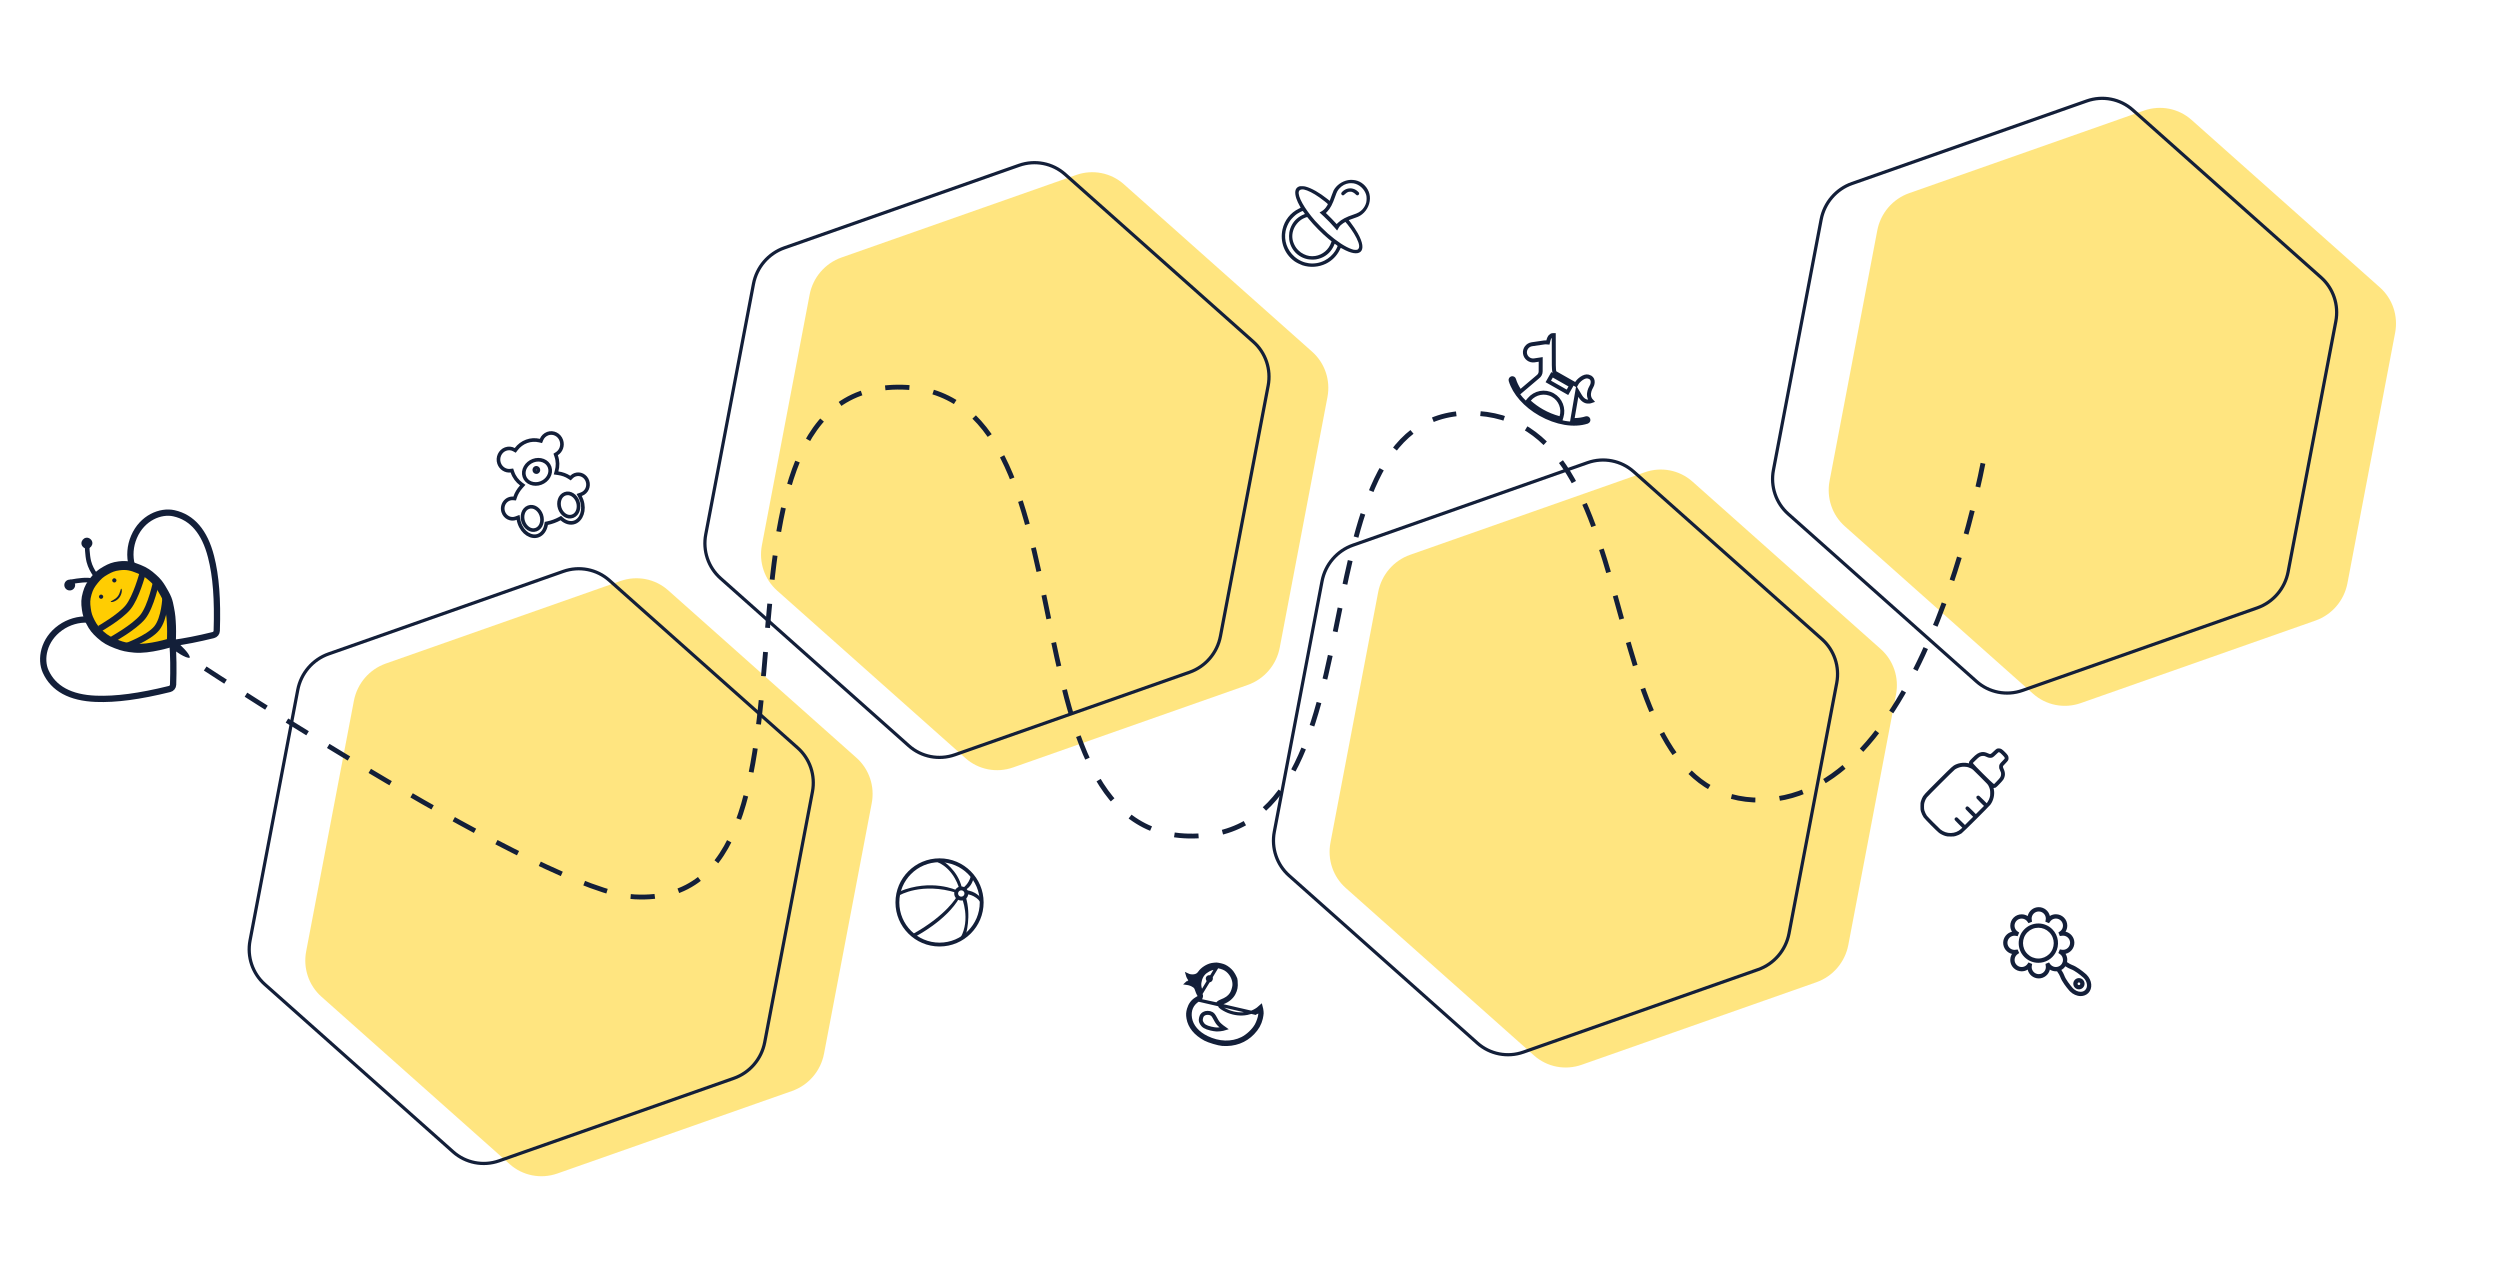 <svg width="1035" height="527" viewBox="0 0 1035 527" fill="none" xmlns="http://www.w3.org/2000/svg">
<path d="M985.276 118.993C990.52 123.658 992.918 130.786 991.589 137.763L971.83 241.494C970.47 248.631 965.42 254.522 958.605 256.918L861.438 291.086C854.624 293.482 847.098 292.014 841.733 287.242L763.754 217.879C758.51 213.214 756.112 206.086 757.441 199.11L777.2 95.379C778.56 88.242 783.61 82.351 790.424 79.955L887.591 45.786C894.406 43.39 901.931 44.859 907.297 49.631L985.276 118.993Z" fill="#FFCD02" fill-opacity="0.5"/>
<path d="M960.932 114.882C966.001 119.391 968.319 126.281 967.034 133.025L947.275 236.756C945.961 243.655 941.079 249.349 934.492 251.665L837.325 285.834C830.739 288.15 823.464 286.73 818.278 282.117L740.299 212.755C735.23 208.246 732.912 201.356 734.197 194.612L753.956 90.881C755.27 83.982 760.152 78.288 766.739 75.972L863.906 41.804C870.492 39.488 877.767 40.907 882.953 45.52L960.932 114.882Z" stroke="#131F39" stroke-width="1.34"/>
<path d="M778.644 268.727C783.888 273.392 786.286 280.52 784.957 287.496L765.198 391.227C763.838 398.364 758.788 404.255 751.974 406.651L654.807 440.82C647.993 443.216 640.467 441.747 635.101 436.975L557.122 367.613C551.878 362.948 549.48 355.82 550.809 348.843L570.568 245.112C571.928 237.975 576.979 232.084 583.793 229.688L680.96 195.52C687.774 193.124 695.3 194.592 700.665 199.364L778.644 268.727Z" fill="#FFCD02" fill-opacity="0.5"/>
<path d="M754.302 264.616C759.372 269.125 761.689 276.015 760.404 282.758L740.645 386.49C739.331 393.388 734.449 399.083 727.863 401.399L630.696 435.567C624.109 437.883 616.834 436.464 611.648 431.851L533.669 362.489C528.6 357.979 526.282 351.089 527.567 344.346L547.326 240.614C548.64 233.716 553.522 228.021 560.109 225.705L657.276 191.537C663.862 189.221 671.137 190.64 676.323 195.253L754.302 264.616Z" stroke="#131F39" stroke-width="1.34"/>
<path d="M543.253 145.633C548.498 150.298 550.895 157.426 549.566 164.402L529.807 268.134C528.448 275.271 523.397 281.162 516.583 283.558L419.416 317.726C412.602 320.122 405.076 318.654 399.711 313.881L321.732 244.519C316.487 239.854 314.09 232.726 315.419 225.749L335.178 122.018C336.537 114.881 341.588 108.99 348.402 106.594L445.569 72.426C452.383 70.03 459.909 71.498 465.274 76.271L543.253 145.633Z" fill="#FFCD02" fill-opacity="0.5"/>
<path d="M518.915 141.522C523.985 146.031 526.302 152.921 525.018 159.665L505.259 263.396C503.945 270.295 499.062 275.989 492.476 278.305L395.309 312.473C388.722 314.789 381.448 313.37 376.261 308.757L298.283 239.395C293.213 234.886 290.896 227.996 292.18 221.252L311.939 117.521C313.253 110.622 318.135 104.928 324.722 102.612L421.889 68.443C428.476 66.127 435.75 67.546 440.936 72.16L518.915 141.522Z" stroke="#131F39" stroke-width="1.34"/>
<path d="M354.587 313.739C359.832 318.404 362.229 325.532 360.9 332.508L341.141 436.24C339.782 443.377 334.731 449.267 327.917 451.664L230.75 485.832C223.936 488.228 216.41 486.76 211.045 481.987L133.066 412.625C127.821 407.96 125.424 400.832 126.753 393.855L146.512 290.124C147.871 282.987 152.922 277.096 159.736 274.7L256.903 240.532C263.717 238.136 271.243 239.604 276.608 244.377L354.587 313.739Z" fill="#FFCD02" fill-opacity="0.5"/>
<path d="M330.249 309.628C335.319 314.137 337.636 321.027 336.352 327.771L316.593 431.502C315.278 438.401 310.396 444.095 303.81 446.411L206.643 480.579C200.056 482.895 192.782 481.476 187.595 476.863L109.617 407.501C104.547 402.991 102.23 396.101 103.514 389.358L123.273 285.627C124.587 278.728 129.469 273.034 136.056 270.718L233.223 236.549C239.81 234.233 247.084 235.652 252.27 240.266L330.249 309.628Z" stroke="#131F39" stroke-width="1.34"/>
<path d="M84.952 276.762C84.952 276.762 225.936 369.302 262.735 371.299C353.719 376.236 280.428 161.223 371.536 160.274C457.552 159.378 410.12 350.349 496.04 346.068C576.676 342.05 531.606 165.256 612.131 171.169C685.504 176.557 655.794 332.556 729.344 331.239C799.074 329.99 822.442 183.785 822.442 183.785" stroke="#131F39" stroke-width="2.007" stroke-dasharray="10.03 10.03"/>
<path d="M235.675 197.591L236.179 197.923L236.613 197.483C237.005 197.084 237.484 196.771 238.022 196.574C240.131 195.801 242.445 196.925 243.206 199.17C243.968 201.414 242.846 203.799 240.737 204.572L240.617 204.616L239.787 204.92L240.2 205.698C240.43 206.133 240.64 206.625 240.806 207.114C242.205 211.234 240.69 215.185 237.892 216.211C236.185 216.837 234.22 216.311 232.568 214.832L232.185 214.488L231.726 214.737C230.956 215.155 230.145 215.52 229.271 215.841C228.397 216.161 227.545 216.406 226.693 216.583L226.186 216.688L226.095 217.206C225.702 219.435 224.49 221.126 222.782 221.752C219.985 222.778 216.42 220.69 215.021 216.57C214.855 216.081 214.721 215.561 214.639 215.072L214.49 214.197L213.661 214.502L213.54 214.546C211.431 215.319 209.118 214.195 208.356 211.95L208.355 211.948C208.125 211.279 208.062 210.562 208.168 209.864C208.274 209.165 208.547 208.508 208.958 207.952C209.37 207.397 209.908 206.959 210.522 206.677C211.136 206.396 211.809 206.279 212.48 206.337L213.077 206.39L213.267 205.808C213.762 204.293 214.642 202.817 215.845 201.48L216.414 200.849L215.744 200.357C214.167 199.199 212.861 197.527 212.167 195.482L212.125 195.357L211.932 194.789L211.34 194.864C209.345 195.115 207.326 193.9 206.612 191.798C205.793 189.386 207.033 186.746 209.303 185.914C210.492 185.478 211.765 185.597 212.751 186.146L213.312 186.458L213.709 185.933C214.826 184.455 216.324 183.339 218.026 182.715C219.728 182.091 221.568 181.983 223.331 182.405L223.956 182.555L224.204 181.945C224.641 180.875 225.56 179.952 226.75 179.516C229.019 178.684 231.578 179.93 232.397 182.342C233.118 184.466 232.277 186.724 230.554 187.815L230.039 188.142L230.233 188.716L230.276 188.841C230.971 190.888 230.976 193.013 230.435 194.968L230.207 195.794L231.038 195.911C232.8 196.159 234.374 196.734 235.675 197.591ZM231.74 210.439C232.552 212.829 234.827 214.535 237.047 213.721C239.267 212.906 240.009 210.095 239.197 207.704C238.392 205.331 236.115 203.63 233.897 204.443C231.679 205.256 230.935 208.066 231.74 210.439ZM217.08 197.284C217.979 199.933 221.109 201.011 223.89 199.99C226.672 198.97 228.458 196.09 227.559 193.441C226.653 190.772 223.526 189.692 220.741 190.713C217.957 191.734 216.174 194.615 217.08 197.284ZM216.63 215.98C217.442 218.371 219.717 220.076 221.937 219.262C224.157 218.448 224.899 215.636 224.087 213.245C223.282 210.873 221.005 209.171 218.787 209.984C216.57 210.797 215.825 213.607 216.63 215.98ZM221.758 193.708C222.174 193.556 222.689 193.786 222.854 194.271C223.018 194.757 222.756 195.272 222.34 195.424C221.925 195.577 221.409 195.347 221.245 194.861C221.08 194.376 221.342 193.861 221.758 193.708Z" stroke="#131F39" stroke-width="1.505"/>
<path d="M864.557 411.128C863.753 411.932 862.624 412.38 861.402 412.38C859.841 412.38 858.232 411.669 856.995 410.447C856.825 410.277 856.655 410.092 856.5 409.891C855.464 408.685 853.624 406.365 852.928 404.386C852.727 403.783 852.232 402.979 851.614 402.113C851.459 402.128 851.305 402.128 851.135 402.128C850.238 402.128 849.387 401.881 848.645 401.417C848.15 403.504 846.279 405.066 844.052 405.066C841.81 405.066 839.939 403.504 839.459 401.417C838.717 401.881 837.867 402.128 836.97 402.128C835.702 402.128 834.527 401.633 833.63 400.752C832.052 399.174 831.82 396.747 832.965 394.922C830.877 394.443 829.315 392.556 829.315 390.329C829.315 388.103 830.877 386.216 832.965 385.737C832.501 384.994 832.253 384.144 832.253 383.247C832.253 381.979 832.748 380.804 833.63 379.907C834.527 379.01 835.702 378.531 836.97 378.531C837.867 378.531 838.717 378.778 839.459 379.242C839.939 377.108 841.81 375.562 844.037 375.562C846.263 375.562 848.15 377.108 848.645 379.211C849.387 378.747 850.238 378.5 851.135 378.5C852.403 378.5 853.578 378.994 854.475 379.876C855.372 380.773 855.851 381.948 855.851 383.216C855.851 384.113 855.604 384.963 855.14 385.706C857.227 386.201 858.789 388.072 858.789 390.298C858.789 392.525 857.227 394.412 855.14 394.891C855.604 395.633 855.851 396.484 855.851 397.381C855.851 397.705 855.82 398.015 855.758 398.324C856.531 398.85 857.258 399.283 857.799 399.468C859.779 400.164 862.098 402.004 863.289 403.025C863.521 403.211 863.706 403.381 863.877 403.551C866.134 405.839 866.444 409.226 864.557 411.128ZM853.207 395.324C853.083 395.2 852.944 395.077 852.774 394.968L852.155 394.551L852.789 393.035L853.516 393.175C853.717 393.206 853.903 393.236 854.073 393.236C855.696 393.236 857.011 391.922 857.011 390.298C857.011 388.675 855.696 387.36 854.073 387.36C853.903 387.36 853.717 387.376 853.516 387.422L852.774 387.515L852.171 386.046L852.774 385.644C852.944 385.536 853.083 385.412 853.207 385.288C853.763 384.731 854.073 383.989 854.073 383.216C854.073 382.443 853.763 381.701 853.207 381.144C852.65 380.587 851.908 380.278 851.135 380.278C850.361 380.278 849.619 380.587 849.062 381.144C848.939 381.268 848.815 381.407 848.707 381.577L848.289 382.195L846.774 381.561L846.913 380.85C846.944 380.649 846.975 380.463 846.975 380.293C846.975 378.67 845.66 377.355 844.037 377.355C842.413 377.355 841.099 378.67 841.099 380.293C841.099 380.463 841.114 380.649 841.16 380.85L841.253 381.592L839.8 382.195L839.382 381.592C839.274 381.422 839.15 381.283 839.027 381.159C838.47 380.603 837.728 380.293 836.954 380.293C836.181 380.293 835.439 380.603 834.882 381.159C834.326 381.716 834.016 382.458 834.016 383.231C834.016 384.005 834.326 384.747 834.882 385.304C835.006 385.427 835.161 385.551 835.315 385.659L835.934 386.061L835.3 387.577L834.573 387.438C834.372 387.407 834.186 387.376 834.016 387.376C832.393 387.376 831.078 388.69 831.078 390.314C831.078 391.938 832.393 393.252 834.016 393.252C834.186 393.252 834.372 393.236 834.573 393.19L835.315 393.097L835.934 394.566L835.331 394.984C835.161 395.092 835.021 395.216 834.898 395.34C833.753 396.484 833.753 398.339 834.898 399.484C835.454 400.04 836.197 400.35 836.97 400.35C837.758 400.35 838.485 400.04 839.042 399.484C839.166 399.36 839.289 399.205 839.398 399.051L839.8 398.448L841.315 399.082L841.176 399.793C841.145 399.994 841.114 400.18 841.114 400.35C841.114 401.973 842.429 403.288 844.052 403.288C845.676 403.288 846.99 401.973 846.99 400.35C846.99 400.18 846.975 399.994 846.928 399.793L846.836 399.051L848.305 398.448L848.707 399.051C848.815 399.221 848.939 399.36 849.062 399.484C849.372 399.793 849.743 400.01 850.129 400.164C850.454 400.272 850.779 400.35 851.135 400.35C851.552 400.35 851.97 400.257 852.341 400.087C852.65 399.948 852.959 399.747 853.207 399.499C853.361 399.345 853.485 399.19 853.593 399.02C853.903 398.556 854.073 397.999 854.073 397.427C854.073 397.319 854.057 397.211 854.042 397.102C853.964 396.407 853.686 395.788 853.207 395.324ZM862.609 404.834C862.469 404.695 862.315 404.571 862.145 404.432C861.248 403.659 858.99 401.803 857.212 401.185C856.593 400.968 855.851 400.551 855.062 400.04C854.892 400.288 854.691 400.535 854.475 400.752C854.15 401.077 853.794 401.339 853.392 401.556C853.933 402.375 854.382 403.149 854.598 403.798C855.217 405.561 857.073 407.834 857.861 408.762C857.985 408.917 858.109 409.056 858.248 409.195C859.145 410.092 860.289 410.602 861.387 410.602C861.913 410.602 862.686 410.478 863.273 409.875C864.48 408.654 864.186 406.396 862.609 404.834Z" fill="#131F39"/>
<path d="M849.651 396.221C849.125 396.746 848.537 397.179 847.919 397.535C846.697 398.231 845.321 398.602 843.883 398.602C841.702 398.602 839.661 397.752 838.115 396.221C834.945 393.051 834.945 387.87 838.115 384.7C839.646 383.169 841.702 382.319 843.883 382.319C846.063 382.319 848.104 383.169 849.651 384.7C852.295 387.345 852.728 391.381 850.965 394.489C850.609 395.107 850.176 395.695 849.651 396.221ZM848.383 385.953C847.176 384.747 845.584 384.082 843.883 384.082C842.182 384.082 840.589 384.747 839.383 385.953C836.909 388.427 836.909 392.478 839.383 394.953C840.589 396.159 842.182 396.824 843.883 396.824C845.584 396.824 847.176 396.159 848.383 394.968C850.872 392.463 850.872 388.442 848.383 385.953Z" fill="#131F39"/>
<path d="M860.676 409.597C859.392 409.597 858.341 408.546 858.341 407.262C858.341 405.979 859.392 404.927 860.676 404.927C861.959 404.927 863.011 405.979 863.011 407.262C863.011 408.561 861.959 409.597 860.676 409.597ZM860.676 406.721C860.366 406.721 860.119 406.968 860.119 407.278C860.119 407.587 860.366 407.834 860.676 407.834C860.985 407.834 861.232 407.587 861.232 407.278C861.232 406.968 860.97 406.721 860.676 406.721Z" fill="#131F39"/>
<g clip-path="url(#clip0_7_3259)">
<g clip-path="url(#clip1_7_3259)">
<path d="M496.107 414.012L496.107 414.012C494.796 414.813 493.833 415.875 493.272 417.165C492.711 418.453 492.57 419.925 492.829 421.521L492.829 421.521C493.366 424.82 495.915 427.707 499.67 429.521C504.606 431.921 509.888 432.098 514.227 429.944L514.231 429.942C516.506 428.794 518.836 426.6 520.083 424.443L520.086 424.438L520.086 424.438C520.423 423.843 520.761 423.031 521.025 422.261C521.287 421.499 521.498 420.714 521.553 420.173L521.554 420.162L521.555 420.15L521.589 419.651L521.664 418.53L520.648 419.01L519.691 419.463C519.691 419.463 519.691 419.463 519.69 419.464L496.107 414.012ZM496.107 414.012L496.113 414.008C496.672 413.675 496.914 413.504 497.051 413.361C497.153 413.255 497.212 413.15 497.299 412.847C497.402 412.493 497.415 412.324 497.383 412.145C497.345 411.93 497.232 411.645 496.946 411.082C495.955 409.136 495.761 407.452 496.328 405.5C496.906 403.506 498.014 402.145 499.867 401.111M496.107 414.012L503.923 415.705C504.037 415.317 504.507 414.821 505.572 414.409L505.574 414.409C507.633 413.607 508.809 412.808 509.721 411.458L509.728 411.448L509.727 411.448C510.017 411.003 510.288 410.356 510.492 409.725C510.696 409.091 510.856 408.403 510.893 407.861L510.894 407.85L510.894 407.85C511.026 405.325 509.539 402.59 507.324 401.247C506.838 400.95 506.168 400.682 505.513 400.485C504.86 400.29 504.158 400.147 503.601 400.134C502.237 400.092 501.172 400.38 499.867 401.111M499.867 401.111C499.867 401.111 499.867 401.111 499.867 401.111L500.189 401.687M499.867 401.111C499.868 401.111 499.868 401.111 499.868 401.111L500.189 401.687M500.189 401.687C501.405 401.005 502.353 400.755 503.583 400.794L497.535 410.783C496.612 408.972 496.446 407.46 496.961 405.684C497.489 403.864 498.481 402.64 500.189 401.687ZM506.997 399.978L506.988 399.974L506.979 399.969C506.683 399.814 506.091 399.622 505.407 399.457C504.745 399.297 504.072 399.181 503.624 399.149C503.223 399.15 502.384 399.231 501.746 399.335C500.824 399.505 499.797 399.939 498.864 400.536C497.926 401.135 497.126 401.869 496.632 402.6L496.632 402.601L496.628 402.606C496.344 403.017 496.026 403.35 495.623 403.592C495.221 403.834 494.777 403.96 494.279 404.024L494.279 404.024L494.268 404.025C493.305 404.132 492.401 403.993 491.558 403.587C491.67 403.996 491.843 404.442 492.05 404.785L492.548 405.578L492.991 406.284L492.202 406.553L491.849 406.673L491.837 406.677L491.826 406.68C491.827 406.68 491.824 406.681 491.818 406.683C491.812 406.686 491.804 406.689 491.794 406.694C491.774 406.704 491.747 406.718 491.715 406.738C491.649 406.779 491.572 406.834 491.486 406.904C491.414 406.963 491.34 407.029 491.268 407.097C491.302 407.101 491.336 407.105 491.37 407.109C492.429 407.22 493.388 407.591 494.305 408.205L494.312 408.209L494.318 408.214C494.586 408.402 494.81 408.594 494.998 408.906C495.165 409.182 495.288 409.529 495.438 409.975L495.438 409.975L495.44 409.982C495.627 410.562 495.909 411.231 496.054 411.477L496.054 411.477L496.058 411.484L496.375 412.038L496.695 412.597L496.144 412.93L495.239 413.478C495.238 413.478 495.238 413.478 495.238 413.478C493.69 414.42 492.615 415.848 492.057 417.772C491.657 419.152 491.613 420.088 491.865 421.604C492.441 425.028 494.827 428.023 498.898 430.224C499.65 430.626 501.022 431.131 502.445 431.556C503.872 431.981 505.256 432.298 506.03 432.356C511.103 432.721 515.519 431.082 518.738 427.694L518.74 427.692C520.561 425.789 521.614 423.91 522.152 421.643C522.323 420.831 522.486 419.894 522.488 419.531L522.488 419.531L522.488 419.519C522.498 419.073 522.43 418.394 522.316 417.726C522.239 417.275 522.148 416.869 522.06 416.569C520.329 418.207 518.55 419.129 516.19 419.562L516.188 419.563C513.691 420.013 511.161 419.742 508.58 418.762L508.58 418.762L508.575 418.76C507.977 418.527 507.245 418.16 506.615 417.796C506.299 417.614 506 417.427 505.751 417.254C505.516 417.09 505.279 416.906 505.125 416.726L505.098 416.694L505.075 416.659C504.984 416.521 504.935 416.343 504.963 416.152C504.989 415.981 505.07 415.857 505.129 415.783C505.238 415.648 505.382 415.556 505.478 415.5C505.691 415.375 506.011 415.233 506.414 415.066L506.414 415.066L506.423 415.062C508.461 414.256 510.029 412.92 510.874 411.302L510.875 411.3C511.661 409.808 511.924 408.414 511.742 406.566L511.738 406.53L511.739 406.493L511.739 406.493L511.739 406.493L511.739 406.493L511.739 406.493L511.739 406.492L511.739 406.487L511.739 406.462C511.739 406.439 511.739 406.404 511.738 406.361C511.736 406.273 511.732 406.151 511.723 406.014C511.703 405.723 511.662 405.428 511.597 405.241C511.538 405.073 511.376 404.73 511.208 404.392C511.128 404.232 511.052 404.084 510.996 403.976C510.968 403.922 510.945 403.879 510.93 403.848L510.911 403.814L510.908 403.807L510.907 403.805L510.904 403.8L510.889 403.772C510.875 403.747 510.854 403.71 510.828 403.664C510.776 403.571 510.701 403.442 510.614 403.296C510.435 402.998 510.215 402.655 510.022 402.411C509.251 401.448 508.118 400.524 506.997 399.978Z" stroke="#131F39" stroke-width="1.32"/>
<path d="M501.907 404.461C502.168 404.935 502.184 405.099 502.043 405.583C501.813 406.376 501.19 406.768 500.387 406.63C499.856 406.54 499.762 406.481 499.472 405.999C498.669 404.763 499.722 403.382 501.175 403.803C501.498 403.897 501.678 404.045 501.907 404.461Z" fill="#131F39"/>
<path d="M501.551 419.689L501.551 419.689L501.544 419.685C501.145 419.45 500.572 419.312 499.96 419.315C499.347 419.318 498.796 419.462 498.435 419.686C498.042 419.934 497.811 420.152 497.648 420.39C497.483 420.631 497.352 420.944 497.237 421.436C497.122 421.958 497.103 422.299 497.145 422.591C497.187 422.883 497.301 423.193 497.552 423.639L497.553 423.64C498.11 424.637 499.082 425.313 501.328 425.842L501.329 425.842C502.181 426.044 503.129 426.182 503.71 426.209C504.549 426.224 505.47 426.124 506.24 425.956C506.457 425.908 506.658 425.856 506.836 425.802C506.301 425.429 505.57 424.854 505.101 424.431C504.251 423.676 503.929 423.182 503.198 421.83C502.765 421.032 502.5 420.588 502.264 420.29C502.055 420.025 501.866 419.871 501.551 419.689Z" stroke="#131F39" stroke-width="1.649"/>
<path d="M497.271 403.264L493.644 403.929L491.83 404.262L492.162 406.076L491.14 406.638L494.871 408.579L495.893 408.017L497.271 403.264Z" fill="#131F39"/>
</g>
</g>
<path d="M642.704 138.737C642.897 138.689 643.085 138.679 643.252 138.689L643.281 151.161L643.281 151.171L643.281 151.18C643.289 151.52 643.308 152.125 643.343 152.674C643.361 152.946 643.383 153.218 643.411 153.44C643.425 153.55 643.443 153.663 643.466 153.765C643.477 153.816 643.492 153.877 643.514 153.939C643.532 153.99 643.571 154.096 643.648 154.204L643.754 154.351L643.912 154.44L651.72 158.867L652.437 159.274L652.844 158.557C653.054 158.186 653.776 157.34 654.745 156.675C655.726 156.002 656.741 155.661 657.597 155.906L657.598 155.907C658.223 156.084 658.617 156.355 658.87 156.639C659.124 156.926 659.272 157.268 659.339 157.644C659.477 158.426 659.246 159.282 658.975 159.76C658.626 160.375 657.975 161.559 657.848 162.873C657.783 163.547 657.852 164.28 658.186 164.996C658.357 165.361 658.59 165.708 658.891 166.029C658.603 166.133 658.271 166.22 657.916 166.256C657.359 166.313 656.744 166.246 656.12 165.925C655.494 165.603 654.801 164.997 654.137 163.881L652.995 161.962L652.615 164.162L651.103 172.942L650.933 173.927L651.933 173.906C653.6 173.871 655.184 173.654 656.653 173.171C657.032 173.05 657.44 173.252 657.571 173.643C657.692 174.004 657.501 174.435 657.085 174.593C651.607 176.387 644.34 175.146 637.667 171.363C631.508 167.871 626.982 162.761 625.405 157.521C625.294 157.132 625.515 156.72 625.896 156.6C626.284 156.49 626.682 156.704 626.8 157.085C627.241 158.585 627.96 160.024 628.829 161.413L629.334 162.221L630.061 161.604L636.672 155.998C637.397 155.473 637.845 154.641 637.834 153.72L637.849 149.761L637.853 148.798L636.901 148.942L635.167 149.204C633.333 149.456 631.61 148.17 631.345 146.336C631.081 144.501 632.373 142.78 634.214 142.514L634.215 142.514L639.395 141.759L639.395 141.759L639.407 141.758C639.634 141.721 639.867 141.719 640.137 141.74L640.839 141.793L641.002 141.109C641.435 139.292 642.221 138.859 642.704 138.737ZM643.263 155.584L642.545 155.177L642.139 155.895L641.399 157.199L640.993 157.916L641.71 158.323L648.215 162.011L648.932 162.417L649.339 161.7L650.078 160.396L650.485 159.679L649.767 159.272L643.263 155.584ZM633.125 165.343L632.609 165.958L633.21 166.49C634.736 167.84 636.451 169.105 638.34 170.176C640.65 171.486 643.07 172.469 645.461 173.103L646.229 173.307L646.461 172.546C647.496 169.152 646.093 165.387 642.883 163.567C639.561 161.683 635.48 162.531 633.125 165.343Z" stroke="#131F39" stroke-width="1.649"/>
<path d="M826.654 309.996C826.453 310.089 825.911 310.553 825.293 311.156C824.056 312.346 824.071 312.346 822.973 311.852C822.015 311.403 821.211 311.264 820.422 311.372C819.107 311.573 818.226 312.13 816.463 313.924C815.303 315.099 815.149 315.331 815.149 315.888C815.149 316.042 815.118 316.058 814.994 316.027C814.901 315.996 814.778 315.965 814.7 315.934C814.623 315.903 814.206 315.857 813.788 315.81C812.474 315.687 810.896 315.949 809.721 316.475C808.484 317.047 808.407 317.109 802.469 323.032C796.515 328.97 796.283 329.217 795.726 330.454C795.603 330.748 795.402 331.274 795.278 331.645C795.077 332.279 795.062 332.418 795.062 333.81C795.062 335.202 795.077 335.341 795.278 335.99C795.541 336.856 795.912 337.66 796.391 338.387C796.84 339.068 801.912 344.186 802.747 344.805C803.427 345.315 804.494 345.841 805.391 346.104C806.041 346.289 806.211 346.32 807.494 346.32C808.793 346.335 808.948 346.32 809.644 346.119C810.463 345.887 811.345 345.485 812.072 345.021C812.69 344.619 823.375 333.98 824.025 333.13C825.355 331.351 825.911 328.769 825.417 326.635C825.37 326.434 825.324 326.264 825.324 326.248C825.324 326.233 825.478 326.202 825.664 326.186C825.85 326.171 826.113 326.125 826.221 326.063C826.623 325.846 829.066 323.295 829.391 322.738C830.21 321.315 830.257 319.924 829.53 318.393C829.329 317.96 829.221 317.635 829.221 317.434C829.221 317.125 829.283 317.063 830.226 316.089C831.37 314.913 831.54 314.635 831.54 313.877C831.54 313.027 831.262 312.563 830.04 311.341C828.819 310.12 828.339 309.841 827.504 309.841C827.164 309.841 826.87 309.888 826.654 309.996ZM827.844 311.511C828.169 311.666 829.808 313.321 829.901 313.599C829.947 313.723 829.994 313.862 829.994 313.939C829.994 314.016 829.545 314.527 828.989 315.083C827.783 316.305 827.643 316.583 827.643 317.496C827.643 318.068 827.674 318.176 827.968 318.779C828.417 319.723 828.478 319.955 828.448 320.635C828.386 321.563 828.123 321.98 826.716 323.418L825.556 324.609L825.092 324.3C824.504 323.913 817.267 316.707 816.989 316.212L816.772 315.857L817.979 314.681C819.417 313.259 819.85 312.996 820.839 312.949C821.365 312.919 821.504 312.934 821.922 313.12C822.185 313.228 822.618 313.413 822.881 313.522C823.252 313.676 823.499 313.738 823.948 313.738C824.829 313.754 825.092 313.584 826.314 312.393C826.886 311.836 827.396 311.388 827.473 311.388C827.535 311.403 827.705 311.45 827.844 311.511ZM814.747 317.62C815.071 317.712 815.628 317.929 815.984 318.114C816.633 318.439 816.726 318.516 819.803 321.594C822.912 324.702 822.958 324.748 823.283 325.398C823.824 326.511 823.963 327.13 823.948 328.398C823.948 329.356 823.917 329.573 823.731 330.176C823.484 330.965 823.329 331.305 822.85 332.032L822.509 332.542L820.917 330.965C819.417 329.465 819.309 329.387 819.046 329.387C818.736 329.387 818.473 329.496 818.319 329.697C818.18 329.867 818.195 330.284 818.319 330.547C818.381 330.671 819.092 331.413 819.896 332.217L821.365 333.671L819.68 335.356L817.994 337.042L816.649 335.666C815.18 334.181 814.778 333.841 814.499 333.841C814.035 333.841 813.695 334.212 813.695 334.707C813.695 334.939 813.881 335.14 815.288 336.562L816.881 338.155L815.18 339.841L813.494 341.542L811.886 339.949C810.494 338.557 810.247 338.356 810.046 338.356C809.566 338.356 809.18 338.712 809.18 339.129C809.18 339.454 809.412 339.717 810.896 341.186L812.396 342.671L811.855 343.181C809.535 345.361 805.871 345.439 803.35 343.382C802.654 342.81 798.077 338.186 797.721 337.691C797.35 337.181 796.871 336.145 796.685 335.495C796.577 335.109 796.546 334.722 796.546 333.903C796.561 332.959 796.577 332.727 796.763 332.124C797.01 331.305 797.257 330.795 797.706 330.161C798.123 329.588 808.84 318.888 809.334 318.563C810.061 318.083 811.051 317.681 811.855 317.527C812.566 317.341 814.082 317.418 814.747 317.62Z" fill="#131F39"/>
<g clip-path="url(#clip2_7_3259)">
<path d="M558.108 74.572C555.588 75.035 553.284 76.659 552.124 78.824C551.969 79.118 551.614 80.015 551.335 80.834C551.057 81.638 550.763 82.489 550.655 82.721L550.485 83.138L549.526 82.365C546.217 79.736 543 77.912 540.511 77.247C540.031 77.123 539.707 77.077 538.964 77.077C538.037 77.077 538.021 77.077 537.526 77.324C536.15 78.02 535.872 79.644 536.676 82.164C536.923 82.968 537.65 84.546 538.207 85.489C538.377 85.783 538.501 86.014 538.485 86.014C538.485 86.03 538.114 86.216 537.696 86.401C534.248 88.071 531.789 91.195 530.954 94.937C529.825 100.056 531.727 105.143 535.887 108.143C536.66 108.7 538.269 109.504 539.212 109.829C542.397 110.865 545.939 110.633 548.923 109.179C551.428 107.957 553.392 105.994 554.645 103.458C554.861 103.009 555.062 102.622 555.062 102.607C555.078 102.592 555.449 102.793 555.897 103.04C559.268 104.911 561.851 105.36 563.181 104.308C564.634 103.164 564.248 100.349 562.114 96.545C561.449 95.355 560.181 93.468 559.175 92.154L558.387 91.133L558.665 91.025C559.206 90.793 560.382 90.375 561.186 90.128C562.624 89.679 563.644 89.061 564.665 88.04C566.722 85.968 567.619 82.86 566.923 80.185C566.289 77.742 564.356 75.654 561.959 74.85C560.815 74.463 559.315 74.355 558.108 74.572ZM560.443 75.917C561.619 76.149 562.686 76.69 563.598 77.525C564.619 78.484 565.237 79.473 565.608 80.71C565.84 81.499 565.825 83.015 565.608 83.865C565.33 84.917 564.773 85.906 564.031 86.71C563.15 87.669 562.175 88.226 560.413 88.798C557.335 89.819 555.402 90.824 553.995 92.169L553.377 92.772L553.067 92.432C551.969 91.226 550.763 89.973 549.897 89.154L548.908 88.195L549.48 87.607C550.794 86.216 551.66 84.561 552.804 81.267C553.454 79.412 553.763 78.808 554.614 77.912C555.681 76.783 556.995 76.087 558.526 75.87C558.928 75.808 559.964 75.824 560.443 75.917ZM539.815 78.468C541.346 78.762 543.82 80.015 546.201 81.7C547.717 82.767 549.743 84.391 549.743 84.53C549.743 84.654 549.232 85.489 548.846 85.984C548.366 86.618 547.67 87.205 546.959 87.592L546.294 87.948L546.603 88.241C546.774 88.396 547.469 89.045 548.15 89.679C549.511 90.932 551.289 92.772 552.588 94.303C553.036 94.829 553.454 95.308 553.5 95.37C553.578 95.447 553.639 95.37 553.887 94.875C554.273 94.102 554.521 93.746 555.016 93.251C555.402 92.865 556.84 91.875 556.995 91.875C557.088 91.875 558.371 93.514 559.284 94.767C560.196 96.05 561 97.365 561.619 98.602C562.871 101.107 563.026 102.607 562.098 103.287C561.913 103.411 561.804 103.442 561.17 103.442C560.521 103.442 560.351 103.411 559.67 103.164C556.949 102.236 553.531 99.994 549.712 96.669C548.521 95.633 545.506 92.618 544.454 91.411C539.954 86.262 537.186 81.283 537.712 79.319C537.928 78.576 538.717 78.267 539.815 78.468ZM539.815 87.963C540.047 88.303 540.248 88.582 540.232 88.597C540.217 88.597 540.047 88.674 539.846 88.752C538.918 89.092 537.82 89.741 536.954 90.484C535.3 91.875 534.14 93.994 533.769 96.267C533.645 97.025 533.63 98.432 533.738 99.205C534.124 101.942 535.609 104.339 537.836 105.839C538.903 106.55 539.861 106.968 541.176 107.277C542.042 107.478 543.913 107.54 544.825 107.385C547.593 106.937 549.913 105.452 551.382 103.226C551.799 102.592 552.186 101.849 552.387 101.293C552.464 101.092 552.526 100.921 552.542 100.906C552.572 100.86 553.794 101.772 553.794 101.834C553.794 101.988 553.083 103.411 552.758 103.906C551.691 105.545 550.16 106.937 548.413 107.834C544.268 109.952 539.397 109.334 535.887 106.226C532.841 103.519 531.465 99.514 532.253 95.618C532.547 94.21 533.243 92.602 534.093 91.38C534.743 90.468 536.104 89.138 536.97 88.551C537.635 88.102 539.088 87.344 539.274 87.344C539.336 87.344 539.568 87.623 539.815 87.963ZM541.887 90.716C543.99 93.313 547.268 96.623 549.975 98.88C550.469 99.282 550.964 99.684 551.072 99.762L551.274 99.901L551.119 100.365C550.16 103.303 547.547 105.53 544.485 105.978C542.799 106.226 541.33 105.994 539.769 105.22C538.81 104.741 538.284 104.385 537.542 103.643C536.8 102.916 536.351 102.298 535.872 101.324C534.944 99.452 534.774 97.55 535.346 95.571C535.949 93.484 537.495 91.566 539.397 90.545C539.908 90.267 541.083 89.819 541.176 89.85C541.207 89.88 541.531 90.267 541.887 90.716Z" fill="#131F39"/>
<path d="M557.875 78.113C557.102 78.314 556.437 78.685 555.788 79.288C555.231 79.799 555.123 80.232 555.447 80.603C555.664 80.866 555.942 80.943 556.236 80.835C556.344 80.788 556.654 80.541 556.917 80.293C557.226 80 557.566 79.752 557.875 79.598C558.308 79.397 558.432 79.366 558.973 79.366C559.53 79.366 559.623 79.381 560.118 79.629C560.473 79.799 560.813 80.046 561.092 80.324C561.324 80.572 561.617 80.788 561.726 80.835C562.19 81.02 562.684 80.634 562.684 80.092C562.684 79.814 562.654 79.752 562.159 79.288C560.999 78.159 559.391 77.727 557.875 78.113Z" fill="#131F39"/>
</g>
<path d="M388.971 355.355C378.888 355.355 370.724 363.52 370.724 373.602C370.724 383.684 378.888 391.849 388.971 391.849C399.053 391.849 407.218 383.684 407.218 373.602C407.218 363.52 399.053 355.355 388.971 355.355ZM388.971 390.256C379.77 390.256 372.316 382.803 372.316 373.602C372.316 364.401 379.77 356.948 388.971 356.948C398.172 356.948 405.625 364.401 405.625 373.602C405.625 382.803 398.172 390.256 388.971 390.256Z" fill="#131F39"/>
<path d="M397.955 367C396.347 367 395.048 368.298 395.048 369.907C395.048 371.515 396.347 372.814 397.955 372.814C399.563 372.814 400.862 371.515 400.862 369.907C400.878 368.298 399.563 367 397.955 367ZM397.955 371.221C397.228 371.221 396.641 370.633 396.641 369.907C396.641 369.18 397.228 368.592 397.955 368.592C398.682 368.592 399.285 369.18 399.285 369.907C399.285 370.633 398.697 371.221 397.955 371.221Z" fill="#131F39"/>
<path d="M396.114 371.221C396.114 371.221 392.032 378.767 378.13 386.561L379.181 387.612C379.181 387.612 391.846 381.102 397.166 371.746L396.114 371.221Z" fill="#131F39"/>
<path d="M399.81 371.221L398.217 371.746C398.217 371.746 401.913 380.499 397.691 388.138L399.81 387.086C399.81 387.086 402.269 379.355 399.81 371.221Z" fill="#131F39"/>
<path d="M399.812 368.576V370.169C399.812 370.169 403.677 370.076 406.152 373.865V371.746C406.167 371.746 403.739 368.715 399.812 368.576Z" fill="#131F39"/>
<path d="M401.93 362.762C400.94 366.18 398.76 367.525 398.76 367.525L399.286 368.577C402.316 367.324 402.981 363.814 402.981 363.814L401.93 362.762Z" fill="#131F39"/>
<path d="M390.286 356.407L388.167 356.933C395.249 360.025 397.151 368.035 397.151 368.035L398.203 367.51C396.517 360.118 390.286 356.407 390.286 356.407Z" fill="#131F39"/>
<path d="M372.316 369.102V370.695C372.316 370.695 381.517 365.097 396.115 369.644V368.592C396.115 368.577 385.646 363.597 372.316 369.102Z" fill="#131F39"/>
<path d="M41.072 239.97C41.072 239.97 37.868 236.799 36.773 232.449C36.108 229.806 36.043 225.509 36.043 225.509" stroke="#131F39" stroke-width="1.911" stroke-linecap="round"/>
<path d="M44.558 242.794C44.558 242.794 40.79 240.32 36.307 240.153C33.584 240.052 29.367 240.882 29.367 240.882" stroke="#131F39" stroke-width="1.911" stroke-linecap="round"/>
<path d="M53.903 234.798C48.477 233.6 40.814 236.6 37.418 244.557C35.786 248.352 35.47 252.56 36.521 256.493C32.455 256.283 28.404 257.467 25.032 259.852C17.971 264.866 16.613 272.948 18.914 278.006C22.13 285.094 29.122 288.896 39.7 289.306C47.981 289.621 57.674 288.336 70.227 285.243C70.624 285.146 70.981 284.919 71.241 284.598C71.501 284.277 71.649 283.88 71.662 283.471C72.08 270.575 71.375 260.847 69.289 252.766C66.677 242.52 61.504 236.471 53.903 234.798Z" stroke="#131F39" stroke-width="2.596"/>
<path d="M71.973 212.484C66.547 211.285 58.884 214.285 55.488 222.242C53.856 226.037 53.54 230.245 54.591 234.178C50.525 233.968 46.475 235.152 43.102 237.538C36.041 242.551 34.684 250.633 36.984 255.691C40.2 262.779 47.193 266.581 57.77 266.991C66.051 267.306 75.744 266.021 88.297 262.928C88.695 262.831 89.052 262.604 89.312 262.283C89.572 261.962 89.719 261.565 89.732 261.156C90.15 248.26 89.445 238.532 87.359 230.451C84.747 220.205 79.574 214.156 71.973 212.484Z" stroke="#131F39" stroke-width="2.596"/>
<path d="M63.391 239.359C64.289 240.167 64.78 240.645 65.536 241.585C66.426 242.692 67.501 244.643 67.501 244.643C67.501 244.643 68.703 246.621 69.227 247.996C69.759 249.392 69.874 250.237 70.176 251.698C70.773 254.591 70.864 256.264 71.001 259.211C71.124 261.861 70.931 266 70.931 266C70.931 266 61.71 268.928 55.711 268.342C52.72 268.05 50.995 267.764 48.195 266.656C45.381 265.543 43.763 264.747 41.517 262.715C39.578 260.961 38.583 259.763 37.407 257.432C36.437 255.506 36.047 254.302 35.744 252.173C35.382 249.634 35.403 248.082 36.112 245.626C36.782 243.302 37.523 242.055 39.043 240.178C40.564 238.3 41.656 237.363 43.763 236.177C45.74 235.065 47.001 234.568 49.256 234.269C52.499 233.838 54.505 234.37 57.548 235.606C60.059 236.625 61.374 237.546 63.391 239.359Z" fill="#FFCD02" stroke="#131F39" stroke-width="3.708"/>
<path d="M41.219 260.292C41.219 260.292 49.72 255.496 53.041 251.394C56.363 247.293 58.937 237.698 58.937 237.698" stroke="#131F39" stroke-width="2.596"/>
<path d="M46.207 264.908C46.207 264.908 55.616 259.705 59.086 255.419C62.556 251.134 64.706 240.638 64.706 240.638" stroke="#131F39" stroke-width="2.596"/>
<path d="M52.068 267.634C52.068 267.634 61.574 264.197 64.895 260.095C68.216 255.994 68.506 247.335 68.506 247.335" stroke="#131F39" stroke-width="2.596"/>
<circle cx="47.335" cy="240.274" r="0.871" transform="rotate(-51 47.335 240.274)" fill="#131F39"/>
<circle cx="41.856" cy="247.04" r="0.871" transform="rotate(-51 41.856 247.04)" fill="#131F39"/>
<path d="M72.887 265.444C74.512 266.76 78.79 270.785 78.557 272.276C77.147 272.814 72.32 269.466 70.695 268.15C69.069 266.834 71.174 268.154 72.082 267.033C72.99 265.912 71.261 264.127 72.887 265.444Z" fill="#131F39"/>
<path d="M50.248 243.753C50.604 244.041 50.542 245.998 49.332 247.493C48.122 248.988 46.221 249.454 45.864 249.166C45.508 248.878 47.477 248.466 48.688 246.971C49.898 245.476 49.892 243.465 50.248 243.753Z" fill="#131F39"/>
<circle cx="28.869" cy="242.208" r="2.243" transform="rotate(-51 28.869 242.208)" fill="#131F39"/>
<circle cx="35.977" cy="224.877" r="1.765" transform="rotate(-51 35.977 224.877)" fill="#131F39" stroke="#131F39" stroke-width="0.955"/>
<defs>
<clipPath id="clip0_7_3259">
<rect width="39.587" height="39.587" fill="white" transform="matrix(-0.96 -0.279 -0.279 0.96 530.301 402.325)"/>
</clipPath>
<clipPath id="clip1_7_3259">
<rect width="39.587" height="39.587" fill="white" transform="matrix(-0.96 -0.279 -0.279 0.96 529.829 402.403)"/>
</clipPath>
<clipPath id="clip2_7_3259">
<rect width="39.587" height="39.587" fill="white" transform="translate(528.682 72.463)"/>
</clipPath>
</defs>
</svg>
